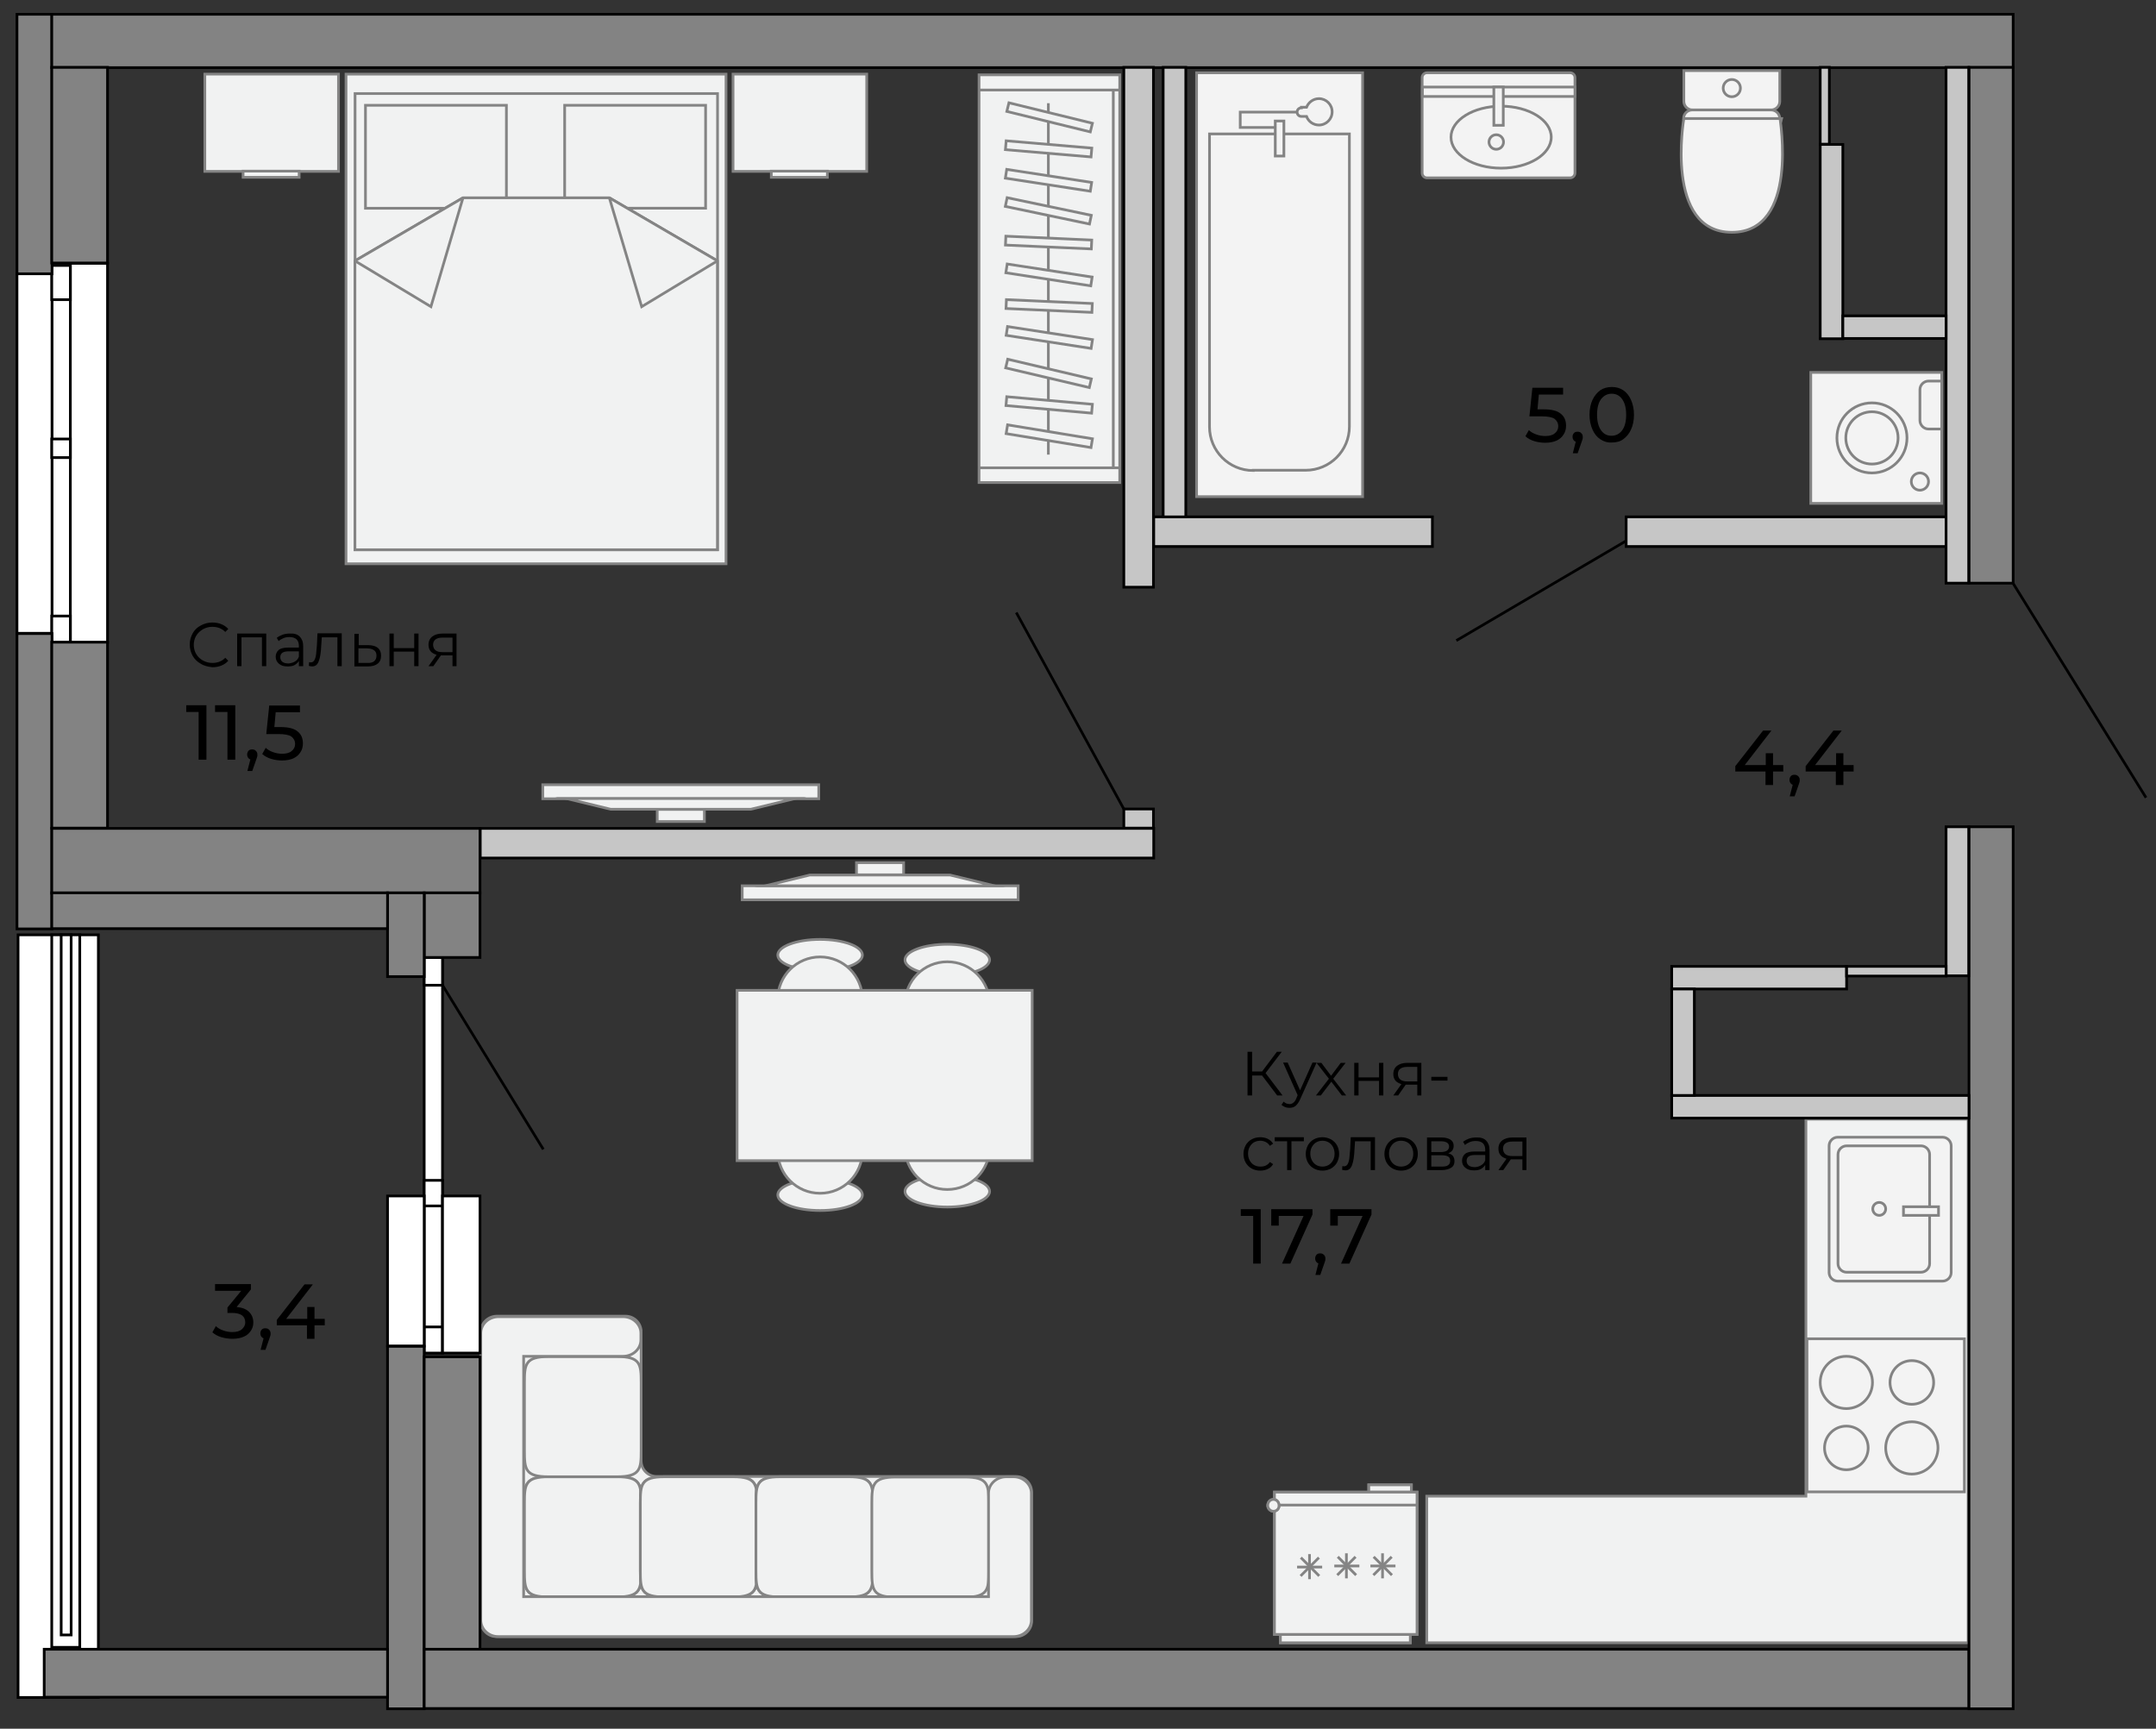 <?xml version="1.0" encoding="utf-8"?>
<!-- Generator: Adobe Illustrator 23.0.2, SVG Export Plug-In . SVG Version: 6.00 Build 0)  -->
<svg version="1.1" id="Слой_1" xmlns="http://www.w3.org/2000/svg" xmlns:xlink="http://www.w3.org/1999/xlink" x="0px" y="0px"
	 viewBox="0 0 800 641.5" enable-background="new 0 0 800 641.5" xml:space="preserve">
<rect x="0" y="0" width="800" height="641.5" fill="#333333" stroke="none"/>
<polygon fill-rule="evenodd" clip-rule="evenodd" fill="#F1F2F2" stroke="#848484" stroke-miterlimit="10" points="730.3,609.6 
	730.3,415.3 670.1,415.3 670.1,555.2 529.4,555.2 529.4,609.6 "/>
<g>
	<g>
		
			<rect x="108.1" y="47.8" transform="matrix(-1.836970e-16 1 -1 -1.836970e-16 317.192 -80.592)" fill-rule="evenodd" clip-rule="evenodd" fill="#F1F2F2" stroke="#848484" stroke-miterlimit="10" width="181.7" height="141"/>
		
			<rect x="114.3" y="52.1" transform="matrix(-1.836970e-16 1 -1 -1.836970e-16 318.348 -79.584)" fill-rule="evenodd" clip-rule="evenodd" fill="#F1F2F2" stroke="#848484" stroke-miterlimit="10" width="169.3" height="134.5"/>
		
			<rect x="142.7" y="32.1" transform="matrix(2.138673e-13 1 -1 2.138673e-13 220.009 -103.625)" fill-rule="evenodd" clip-rule="evenodd" fill="#F1F2F2" stroke="#848484" stroke-miterlimit="10" width="38.2" height="52.3"/>
		
			<rect x="216.6" y="32.1" transform="matrix(-1.836970e-16 1 -1 -1.836970e-16 293.918 -177.534)" fill-rule="evenodd" clip-rule="evenodd" fill="#F1F2F2" stroke="#848484" stroke-miterlimit="10" width="38.2" height="52.3"/>
		<polygon fill-rule="evenodd" clip-rule="evenodd" fill="#F1F2F2" stroke="#848484" stroke-miterlimit="10" points="131.7,96.8 
			171.8,73.4 226.1,73.4 171.8,73.4 226.1,73.4 266.2,96.8 266.2,204 266.1,204 131.7,204 		"/>
		<polyline fill-rule="evenodd" clip-rule="evenodd" fill="#F1F2F2" stroke="#848484" stroke-miterlimit="10" points="131.7,96.8 
			159.9,113.8 171.8,73.4 		"/>
		
			<line fill-rule="evenodd" clip-rule="evenodd" fill="#F1F2F2" stroke="#848484" stroke-miterlimit="10" x1="171.8" y1="73.4" x2="131.7" y2="96.8"/>
		<polyline fill-rule="evenodd" clip-rule="evenodd" fill="#F1F2F2" stroke="#848484" stroke-miterlimit="10" points="266.2,96.8 
			238.1,113.8 226.1,73.4 		"/>
		
			<line fill-rule="evenodd" clip-rule="evenodd" fill="#F1F2F2" stroke="#848484" stroke-miterlimit="10" x1="226.1" y1="73.4" x2="266.2" y2="96.8"/>
	</g>
	<g>
		<rect x="272" y="27.5" fill="#F1F2F2" stroke="#848484" stroke-miterlimit="10" width="49.6" height="36.1"/>
		<rect x="286.2" y="63.5" fill="#F1F2F2" stroke="#848484" stroke-miterlimit="10" width="20.8" height="2.3"/>
	</g>
	<g>
		<rect x="76" y="27.5" fill="#F1F2F2" stroke="#848484" stroke-miterlimit="10" width="49.6" height="36.1"/>
		<rect x="90.2" y="63.5" fill="#F1F2F2" stroke="#848484" stroke-miterlimit="10" width="20.8" height="2.3"/>
	</g>
</g>
<g>
	
		<rect x="313.8" y="77.3" transform="matrix(-4.489292e-11 -1 1 -4.489292e-11 285.986 492.863)" fill-rule="evenodd" clip-rule="evenodd" fill="#F1F2F2" stroke="#848484" stroke-miterlimit="10" width="151.3" height="52.2"/>
	<line fill="#F1F2F2" stroke="#848484" stroke-miterlimit="10" x1="363.3" y1="173.6" x2="415.6" y2="173.6"/>
	<line fill="#F1F2F2" stroke="#848484" stroke-miterlimit="10" x1="363.3" y1="33.4" x2="415.5" y2="33.4"/>
	<line fill="#F1F2F2" stroke="#848484" stroke-miterlimit="10" x1="413.1" y1="173.6" x2="413.1" y2="33.4"/>
	<line fill="#F1F2F2" stroke="#848484" stroke-miterlimit="10" x1="389" y1="38.3" x2="389" y2="168.7"/>
	
		<rect x="387.7" y="146" transform="matrix(0.162 -0.987 0.987 0.162 166.429 519.919)" fill="#F1F2F2" stroke="#848484" stroke-miterlimit="10" width="3.3" height="31.9"/>
	
		<rect x="387.7" y="134.3" transform="matrix(8.815246e-02 -0.996 0.996 8.815246e-02 205.337 524.81)" fill="#F1F2F2" stroke="#848484" stroke-miterlimit="10" width="3.3" height="31.9"/>
	
		<rect x="387.4" y="122.5" transform="matrix(0.229 -0.973 0.973 0.229 165.254 485.401)" fill="#F1F2F2" stroke="#848484" stroke-miterlimit="10" width="3.3" height="31.9"/>
	
		<rect x="387.8" y="109.2" transform="matrix(0.152 -0.988 0.988 0.152 206.519 490.986)" fill="#F1F2F2" stroke="#848484" stroke-miterlimit="10" width="3.3" height="31.9"/>
	
		<rect x="387.6" y="97.7" transform="matrix(4.511170e-02 -0.999 0.999 4.511170e-02 258.201 497.289)" fill="#F1F2F2" stroke="#848484" stroke-miterlimit="10" width="3.3" height="31.9"/>
	
		<rect x="387.6" y="86" transform="matrix(0.152 -0.988 0.988 0.152 229.344 471.099)" fill="#F1F2F2" stroke="#848484" stroke-miterlimit="10" width="3.3" height="31.9"/>
	
		<rect x="387.4" y="74.1" transform="matrix(4.511170e-02 -0.999 0.999 4.511170e-02 281.577 474.606)" fill="#F1F2F2" stroke="#848484" stroke-miterlimit="10" width="3.3" height="31.9"/>
	
		<rect x="387.4" y="62.4" transform="matrix(0.205 -0.979 0.979 0.205 232.527 443.064)" fill="#F1F2F2" stroke="#848484" stroke-miterlimit="10" width="3.3" height="31.9"/>
	
		<rect x="387.4" y="50.8" transform="matrix(0.152 -0.988 0.988 0.152 263.975 441.14)" fill="#F1F2F2" stroke="#848484" stroke-miterlimit="10" width="3.3" height="31.9"/>
	
		<rect x="387.4" y="39.2" transform="matrix(8.473843e-02 -0.996 0.996 8.473843e-02 301.197 438.065)" fill="#F1F2F2" stroke="#848484" stroke-miterlimit="10" width="3.3" height="31.9"/>
	
		<rect x="387.8" y="27.5" transform="matrix(0.238 -0.971 0.971 0.238 254.59 411.359)" fill="#F1F2F2" stroke="#848484" stroke-miterlimit="10" width="3.3" height="31.9"/>
</g>
<g>
	<g>
		
			<rect x="201.4" y="291.2" fill-rule="evenodd" clip-rule="evenodd" fill="#F1F2F2" stroke="#848484" stroke-miterlimit="10" width="102.4" height="5.2"/>
		<polygon fill-rule="evenodd" clip-rule="evenodd" fill="#F1F2F2" stroke="#848484" stroke-miterlimit="10" points="295.1,296.3 
			278.6,300.3 226.6,300.3 210.1,296.3 		"/>
		
			<rect x="250.4" y="293.8" transform="matrix(5.139071e-11 1 -1 5.139071e-11 555.17 49.955)" fill-rule="evenodd" clip-rule="evenodd" fill="#F1F2F2" stroke="#848484" stroke-miterlimit="10" width="4.5" height="17.5"/>
	</g>
</g>
<g>
	
		<rect x="475.1" y="606.2" fill-rule="evenodd" clip-rule="evenodd" fill="#F1F2F2" stroke="#848484" stroke-miterlimit="10" width="48.2" height="3.4"/>
	
		<rect x="475.1" y="606.2" fill-rule="evenodd" clip-rule="evenodd" fill="#F1F2F2" stroke="#848484" stroke-miterlimit="10" width="48.2" height="3.4"/>
	
		<rect x="507.9" y="551" fill-rule="evenodd" clip-rule="evenodd" fill="#F1F2F2" stroke="#848484" stroke-miterlimit="10" width="15.8" height="4.7"/>
	
		<rect x="507.9" y="551" fill-rule="evenodd" clip-rule="evenodd" fill="#F1F2F2" stroke="#848484" stroke-miterlimit="10" width="15.8" height="4.7"/>
	
		<rect x="472.9" y="553.7" fill-rule="evenodd" clip-rule="evenodd" fill="#F1F2F2" stroke="#848484" stroke-miterlimit="10" width="52.9" height="52.8"/>
	
		<rect x="472.9" y="553.7" fill-rule="evenodd" clip-rule="evenodd" fill="#F1F2F2" stroke="#848484" stroke-miterlimit="10" width="52.9" height="52.8"/>
	<path fill-rule="evenodd" clip-rule="evenodd" fill="#F1F2F2" stroke="#848484" stroke-miterlimit="10" d="M472.9,558.5h52.9H472.9
		z"/>
	<path fill-rule="evenodd" clip-rule="evenodd" fill="#F1F2F2" stroke="#848484" stroke-miterlimit="10" d="M470.4,558.7
		c0,1,0.9,2.1,2.1,2.1c1.3,0,2.1-1,2.1-2.1c0-1.3-0.9-2.3-2.1-2.3C471.3,556.4,470.4,557.4,470.4,558.7z"/>
	<path fill-rule="evenodd" clip-rule="evenodd" fill="#F1F2F2" stroke="#848484" stroke-miterlimit="10" d="M470.4,558.7
		c0,1,0.9,2.1,2.1,2.1c1.3,0,2.1-1,2.1-2.1c0-1.3-0.9-2.3-2.1-2.3C471.3,556.4,470.4,557.4,470.4,558.7z"/>
	<path fill-rule="evenodd" clip-rule="evenodd" fill="#F1F2F2" stroke="#848484" stroke-miterlimit="10" d="M499.6,585.7v-9.3V585.7
		z"/>
	<path fill-rule="evenodd" clip-rule="evenodd" fill="#F1F2F2" stroke="#848484" stroke-miterlimit="10" d="M495.1,581.1h9.3H495.1z
		"/>
	<path fill-rule="evenodd" clip-rule="evenodd" fill="#F1F2F2" stroke="#848484" stroke-miterlimit="10" d="M496.4,577.7l6.8,6.8
		L496.4,577.7z"/>
	<path fill-rule="evenodd" clip-rule="evenodd" fill="#F1F2F2" stroke="#848484" stroke-miterlimit="10" d="M503,577.7l-6.8,6.8
		L503,577.7z"/>
	<path fill-rule="evenodd" clip-rule="evenodd" fill="#F1F2F2" stroke="#848484" stroke-miterlimit="10" d="M485.9,586v-9.3V586z"/>
	<path fill-rule="evenodd" clip-rule="evenodd" fill="#F1F2F2" stroke="#848484" stroke-miterlimit="10" d="M481.3,581.5h9.3H481.3z
		"/>
	<path fill-rule="evenodd" clip-rule="evenodd" fill="#F1F2F2" stroke="#848484" stroke-miterlimit="10" d="M482.7,578l6.8,6.8
		L482.7,578z"/>
	<path fill-rule="evenodd" clip-rule="evenodd" fill="#F1F2F2" stroke="#848484" stroke-miterlimit="10" d="M489.4,578l-6.8,6.8
		L489.4,578z"/>
	<path fill-rule="evenodd" clip-rule="evenodd" fill="#F1F2F2" stroke="#848484" stroke-miterlimit="10" d="M513,585.7v-9.3V585.7z"
		/>
	<path fill-rule="evenodd" clip-rule="evenodd" fill="#F1F2F2" stroke="#848484" stroke-miterlimit="10" d="M508.5,581.1h9.3H508.5z
		"/>
	<path fill-rule="evenodd" clip-rule="evenodd" fill="#F1F2F2" stroke="#848484" stroke-miterlimit="10" d="M509.7,577.7l6.8,6.8
		L509.7,577.7z"/>
	<path fill-rule="evenodd" clip-rule="evenodd" fill="#F1F2F2" stroke="#848484" stroke-miterlimit="10" d="M516.4,577.7l-6.8,6.8
		L516.4,577.7z"/>
</g>
<g>
	<path fill-rule="evenodd" clip-rule="evenodd" fill="#F1F2F2" stroke="#848484" stroke-miterlimit="10" d="M178.4,494.3v59.4v47.8
		c0,3.2,2.6,5.8,5.8,5.8h47.9H377c3.2,0,5.8-2.6,5.8-5.8v-47.8c0-3.2-2.6-5.8-5.8-5.8H243.7c-3.2,0-5.8-2.6-5.8-5.8v-47.9
		c0-3.2-2.6-5.8-5.8-5.8h-47.9C181,488.5,178.4,491.1,178.4,494.3z"/>
	<g>
		<path fill-rule="evenodd" clip-rule="evenodd" fill="#F1F2F2" stroke="#848484" stroke-miterlimit="10" d="M237.9,557.6
			c0-6.8-0.3-9.6-8.9-9.6h-25.5c-8.6,0-8.9,2.9-8.9,9.6v25.4c0,6.8,0.3,9.6,8.9,9.6H229c8.6,0,8.9-2.9,8.9-9.6V557.6z"/>
		<path fill-rule="evenodd" clip-rule="evenodd" fill="#F1F2F2" stroke="#848484" stroke-miterlimit="10" d="M237.9,557.6
			c0-6.8-0.3-9.6-8.9-9.6h-25.5c-8.6,0-8.9,2.9-8.9,9.6v25.4c0,6.8,0.3,9.6,8.9,9.6H229c8.6,0,8.9-2.9,8.9-9.6V557.6z"/>
		<path fill-rule="evenodd" clip-rule="evenodd" fill="#F1F2F2" stroke="#848484" stroke-miterlimit="10" d="M280.9,557.6
			c0-6.8-0.3-9.6-8.9-9.6h-25.5c-8.6,0-8.9,2.9-8.9,9.6v25.4c0,6.8,0.3,9.6,8.9,9.6H272c8.6,0,8.9-2.9,8.9-9.6V557.6z"/>
		<path fill-rule="evenodd" clip-rule="evenodd" fill="#F1F2F2" stroke="#848484" stroke-miterlimit="10" d="M280.9,557.6
			c0-6.8-0.3-9.6-8.9-9.6h-25.5c-8.6,0-8.9,2.9-8.9,9.6v25.4c0,6.8,0.3,9.6,8.9,9.6H272c8.6,0,8.9-2.9,8.9-9.6V557.6z"/>
		<path fill-rule="evenodd" clip-rule="evenodd" fill="#F1F2F2" stroke="#848484" stroke-miterlimit="10" d="M323.9,557.6
			c0-6.8-0.3-9.6-8.9-9.6h-25.6c-8.6,0-8.9,2.9-8.9,9.6v25.4c0,6.8,0.3,9.6,8.9,9.6h25.6c8.6,0,8.9-2.9,8.9-9.6V557.6z"/>
		<path fill-rule="evenodd" clip-rule="evenodd" fill="#F1F2F2" stroke="#848484" stroke-miterlimit="10" d="M323.9,557.6
			c0-6.8-0.3-9.6-8.9-9.6h-25.6c-8.6,0-8.9,2.9-8.9,9.6v25.4c0,6.8,0.3,9.6,8.9,9.6h25.6c8.6,0,8.9-2.9,8.9-9.6V557.6z"/>
		<path fill-rule="evenodd" clip-rule="evenodd" fill="#F1F2F2" stroke="#848484" stroke-miterlimit="10" d="M237.9,513
			c0-6.8-0.3-9.6-8.9-9.6h-25.5c-8.6,0-8.9,2.9-8.9,9.6v25.4c0,6.8,0.3,9.6,8.9,9.6H229c8.6,0,8.9-2.9,8.9-9.6V513z"/>
		<path fill-rule="evenodd" clip-rule="evenodd" fill="#F1F2F2" stroke="#848484" stroke-miterlimit="10" d="M366.9,557.7
			c0-6.8-0.3-9.6-8.9-9.6h-25.6c-8.6,0-8.9,2.9-8.9,9.6v25.4c0,6.8,0.3,9.6,8.9,9.6H358c8.6,0,8.9-2.9,8.9-9.6V557.7z"/>
		<path fill-rule="evenodd" clip-rule="evenodd" fill="#F1F2F2" stroke="#848484" stroke-miterlimit="10" d="M178.4,601.2v-104v-2.5
			c0-3.4,3-6.1,6.6-6.1h2.7h43.5c3.6,0,6.6,2.8,6.6,6.1v2.5c0,3.4-3,6.1-6.6,6.1h-36.9v89.2h172.5v-38.4c0-3.4,3-6.1,6.6-6.1h2.7
			c3.6,0,6.6,2.8,6.6,6.1v44.6v2.5c0,3.4-3,6.1-6.6,6.1h-2.7H187.7H185h0C181.4,607.4,178.4,604.6,178.4,601.2z"/>
	</g>
</g>
<g>
	<g>
		<path fill="#F1F2F2" stroke="#848484" stroke-miterlimit="10" d="M304.3,360.2c-8.7,0-15.7-2.6-15.7-5.8c0-3.2,7-5.8,15.7-5.8
			c8.7,0,15.7,2.6,15.7,5.8C320,357.6,312.9,360.2,304.3,360.2z"/>
		<path fill="#F1F2F2" stroke="#848484" stroke-miterlimit="10" d="M304.3,386.5c-8.7,0-15.7-7-15.7-15.7c0-8.7,7-15.7,15.7-15.7
			c8.7,0,15.7,7,15.7,15.7C320,379.5,312.9,386.5,304.3,386.5z"/>
	</g>
	<g>
		<path fill="#F1F2F2" stroke="#848484" stroke-miterlimit="10" d="M351.5,436.3c8.7,0,15.7,2.6,15.7,5.8c0,3.2-7,5.8-15.7,5.8
			s-15.7-2.6-15.7-5.8C335.8,438.9,342.8,436.3,351.5,436.3z"/>
		<path fill="#F1F2F2" stroke="#848484" stroke-miterlimit="10" d="M351.5,410c8.7,0,15.7,7,15.7,15.7c0,8.7-7,15.7-15.7,15.7
			s-15.7-7-15.7-15.7C335.8,417.1,342.8,410,351.5,410z"/>
	</g>
	<g>
		<path fill="#F1F2F2" stroke="#848484" stroke-miterlimit="10" d="M304.3,437.6c8.7,0,15.7,2.6,15.7,5.8c0,3.2-7,5.8-15.7,5.8
			c-8.7,0-15.7-2.6-15.7-5.8C288.6,440.2,295.6,437.6,304.3,437.6z"/>
		<path fill="#F1F2F2" stroke="#848484" stroke-miterlimit="10" d="M304.3,411.4c8.7,0,15.7,7,15.7,15.7c0,8.7-7,15.7-15.7,15.7
			c-8.7,0-15.7-7-15.7-15.7C288.6,418.4,295.6,411.4,304.3,411.4z"/>
	</g>
	<g>
		<path fill="#F1F2F2" stroke="#848484" stroke-miterlimit="10" d="M351.5,362c-8.7,0-15.7-2.6-15.7-5.8c0-3.2,7-5.8,15.7-5.8
			c8.7,0,15.7,2.6,15.7,5.8C367.1,359.4,360.1,362,351.5,362z"/>
		<path fill="#F1F2F2" stroke="#848484" stroke-miterlimit="10" d="M351.5,388.3c-8.7,0-15.7-7-15.7-15.7c0-8.7,7-15.7,15.7-15.7
			c8.7,0,15.7,7,15.7,15.7C367.1,381.3,360.1,388.3,351.5,388.3z"/>
	</g>
	<rect x="273.5" y="367.5" fill="#F1F2F2" stroke="#848484" stroke-miterlimit="10" width="109.5" height="63.2"/>
</g>
<g>
	<g>
		
			<rect x="275.4" y="328.7" fill-rule="evenodd" clip-rule="evenodd" fill="#F1F2F2" stroke="#848484" stroke-miterlimit="10" width="102.4" height="5.2"/>
		<polygon fill-rule="evenodd" clip-rule="evenodd" fill="#F1F2F2" stroke="#848484" stroke-miterlimit="10" points="284,328.7 
			300.5,324.7 352.5,324.7 369,328.7 		"/>
		
			<rect x="324.3" y="313.7" transform="matrix(-5.139083e-11 -1 1 -5.139083e-11 4.097 648.914)" fill-rule="evenodd" clip-rule="evenodd" fill="#F1F2F2" stroke="#848484" stroke-miterlimit="10" width="4.5" height="17.5"/>
	</g>
</g>
<g id="moyka_2_5_">
	<path fill="#F3F3F3" stroke="#838383" d="M681.9,475.4c-1.8,0-3.2-1.5-3.2-3.2v-47c0-1.8,1.5-3.2,3.2-3.2h38.9
		c1.8,0,3.2,1.5,3.2,3.2v47c0,1.8-1.5,3.2-3.2,3.2H681.9z"/>
	<path fill="#F3F3F3" stroke="#838383" d="M685.2,472.1c-1.8,0-3.2-1.5-3.2-3.2v-40.5c0-1.8,1.5-3.2,3.2-3.2h27.6
		c1.8,0,3.2,1.5,3.2,3.2v40.5c0,1.8-1.5,3.2-3.2,3.2H685.2z"/>
	<rect x="706.3" y="447.8" fill="#F3F3F3" stroke="#838383" width="13" height="3.2"/>
	<circle fill="#F3F3F3" stroke="#838383" cx="697.3" cy="448.6" r="2.4"/>
</g>
<g id="plita_5_">
	<rect x="670.5" y="496.8" fill="#F3F3F3" stroke="#838383" width="58.4" height="56.8"/>
	<circle fill="#F3F3F3" stroke="#838383" cx="685.1" cy="513" r="9.7"/>
	<circle fill="#F3F3F3" stroke="#838383" cx="709.4" cy="537.3" r="9.7"/>
	<circle fill="#F3F3F3" stroke="#838383" cx="685.1" cy="537.3" r="8.1"/>
	<circle fill="#F3F3F3" stroke="#838383" cx="709.4" cy="513" r="8.1"/>
</g>
<g id="unitaz_5_">
	<path fill="#F3F3F3" stroke="#838383" d="M660.4,26.2v11.4c0,1.8-1.5,3.2-3.2,3.2H628c-1.8,0-3.2-1.5-3.2-3.2V26.2H660.4z"/>
	<path fill="#F3F3F3" stroke="#838383" d="M657.2,40.8c1.8,0,3.2,1.5,3.2,3.2h-35.7c0-1.8,1.5-3.2,3.2-3.2H657.2z"/>
	<path fill="#F3F3F3" stroke="#838383" d="M642.6,86.2c-25.1,0-17.8-42.2-17.8-42.2h35.7C660.4,44.1,667.7,86.2,642.6,86.2z"/>
	<circle fill="#F3F3F3" stroke="#838383" cx="642.6" cy="32.7" r="3.2"/>
</g>
<g id="moyka_5_">
	<path fill="#F3F3F3" stroke="#838383" d="M582.6,27c1,0,1.8,0.8,1.8,1.8v35.4c0,1-0.8,1.8-1.8,1.8h-53.1c-1,0-1.8-0.8-1.8-1.8V28.8
		c0-1,0.8-1.8,1.8-1.8H582.6z"/>
	<rect x="527.8" y="32.3" fill="#F3F3F3" stroke="#838383" width="56.6" height="3.5"/>
	<ellipse fill="#F3F3F3" stroke="#838383" cx="557" cy="50.9" rx="18.6" ry="11.5"/>
	<rect x="554.3" y="32.3" fill="#F3F3F3" stroke="#838383" width="3.5" height="14.2"/>
	<circle fill="#F3F3F3" stroke="#838383" cx="555.2" cy="52.7" r="2.7"/>
</g>
<g id="stirka_4_">
	<rect x="671.9" y="138.2" fill="#F3F3F3" stroke="#838383" width="48.6" height="48.6"/>
	<path fill="#F3F3F3" stroke="#838383" d="M720.5,141.4v17.8h-4.9c-1.8,0-3.2-1.5-3.2-3.2v-11.4c0-1.8,1.5-3.2,3.2-3.2H720.5z"/>
	<circle fill="#F3F3F3" stroke="#838383" cx="694.6" cy="162.5" r="13"/>
	<circle fill="#F3F3F3" stroke="#838383" cx="694.6" cy="162.5" r="9.7"/>
	<circle fill="#F3F3F3" stroke="#838383" cx="712.4" cy="178.7" r="3.2"/>
</g>
<g id="vanna_4_">
	<rect x="444" y="27" fill="#F3F3F3" stroke="#838383" width="61.6" height="157.3"/>
	<path fill="#F3F3F3" stroke="#838383" d="M465,174.6c-9,0-16.2-7.3-16.2-16.2V49.7h51.9v108.6c0,9-7.3,16.2-16.2,16.2H465z"/>
	<path fill="#F3F3F3" stroke="#838383" d="M482.1,41.6h-21.9v5.7h13"/>
	<path id="Union_4_" fill="#F3F3F3" stroke="#838383" d="M482.9,40c-0.9,0-1.6,0.7-1.6,1.6c0,0.9,0.7,1.6,1.6,1.6h1.9
		c0.7,1.9,2.5,3.2,4.6,3.2c2.7,0,4.9-2.2,4.9-4.9c0-2.7-2.2-4.9-4.9-4.9c-2.1,0-3.9,1.4-4.6,3.2H482.9z"/>
	<rect x="473.2" y="44.9" fill="#F3F3F3" stroke="#838383" width="3.2" height="13"/>
</g>
<rect x="19.2" y="97.7" fill="#FFFFFF" stroke="#000000" stroke-miterlimit="10" width="6.9" height="140.7"/>
<rect x="6.3" y="101.5" fill="#FFFFFF" stroke="#000000" stroke-miterlimit="10" width="13" height="133.5"/>
<rect x="26.1" y="97.7" fill="#FFFFFF" stroke="#000000" stroke-miterlimit="10" width="13.8" height="140.7"/>
<rect x="19.2" y="228.6" fill="#FFFFFF" stroke="#000000" stroke-miterlimit="10" width="6.9" height="9.7"/>
<rect x="19.2" y="98.5" fill="#FFFFFF" stroke="#000000" stroke-miterlimit="10" width="6.9" height="12.7"/>
<rect x="19.2" y="162.9" fill="#FFFFFF" stroke="#000000" stroke-miterlimit="10" width="6.9" height="6.9"/>
<rect x="157.4" y="355.3" fill="#FFFFFF" stroke="#000000" stroke-miterlimit="10" width="6.8" height="146.8"/>
<rect x="157.4" y="492.4" fill="#FFFFFF" stroke="#000000" stroke-miterlimit="10" width="6.8" height="9.7"/>
<rect x="157.4" y="438" fill="#FFFFFF" stroke="#000000" stroke-miterlimit="10" width="6.8" height="9.5"/>
<rect x="157.4" y="355.3" fill="#FFFFFF" stroke="#000000" stroke-miterlimit="10" width="6.8" height="10.3"/>
<rect x="143.8" y="443.8" fill="#FFFFFF" stroke="#000000" stroke-miterlimit="10" width="13.6" height="55.7"/>
<rect x="164.2" y="443.8" fill="#FFFFFF" stroke="#000000" stroke-miterlimit="10" width="13.9" height="58.3"/>
<g>
	<rect x="6.7" y="346.9" fill="#FFFFFF" stroke="#000000" stroke-miterlimit="10" width="29.8" height="283"/>
	<rect x="19.2" y="346.9" fill="#FFFFFF" stroke="#000000" stroke-miterlimit="10" width="10.4" height="264.4"/>
	<rect x="22.7" y="346.9" fill="#FFFFFF" stroke="#000000" stroke-miterlimit="10" width="3.7" height="259.8"/>
</g>
<line fill="#FFFFFF" stroke="#000000" stroke-miterlimit="10" x1="603.4" y1="200.7" x2="540.4" y2="237.7"/>
<line fill="#FFFFFF" stroke="#000000" stroke-miterlimit="10" x1="747" y1="216.5" x2="796.3" y2="296"/>
<line fill="#FFFFFF" stroke="#000000" stroke-miterlimit="10" x1="417" y1="300.2" x2="377.1" y2="227.3"/>
<line fill="#FFFFFF" stroke="#000000" stroke-miterlimit="10" x1="164.2" y1="365.6" x2="201.6" y2="426.5"/>
<rect x="6.3" y="5.3" fill="#838383" stroke="#000000" stroke-miterlimit="10" width="13" height="96.3"/>
<rect x="19.2" y="5.3" fill="#838383" stroke="#000000" stroke-miterlimit="10" width="727.8" height="19.8"/>
<rect x="19.2" y="25" fill="#838383" stroke="#000000" stroke-miterlimit="10" width="20.7" height="72.6"/>
<rect x="6.3" y="235.1" fill="#838383" stroke="#000000" stroke-miterlimit="10" width="13" height="109.6"/>
<rect x="19.2" y="238.3" fill="#838383" stroke="#000000" stroke-miterlimit="10" width="20.7" height="69"/>
<rect x="19.2" y="307.4" fill="#838383" stroke="#000000" stroke-miterlimit="10" width="158.9" height="24"/>
<rect x="157.4" y="331.3" fill="#838383" stroke="#000000" stroke-miterlimit="10" width="20.7" height="24"/>
<rect x="143.8" y="331.3" fill="#838383" stroke="#000000" stroke-miterlimit="10" width="13.6" height="31.1"/>
<rect x="19.2" y="331.3" fill="#838383" stroke="#000000" stroke-miterlimit="10" width="124.6" height="13.3"/>
<rect x="143.8" y="499.6" fill="#838383" stroke="#000000" stroke-miterlimit="10" width="13.6" height="134.5"/>
<rect x="157.4" y="503.5" fill="#838383" stroke="#000000" stroke-miterlimit="10" width="20.7" height="108.6"/>
<rect x="16.4" y="612" fill="#838383" stroke="#000000" stroke-miterlimit="10" width="127.4" height="17.8"/>
<rect x="157.4" y="612" fill="#838383" stroke="#000000" stroke-miterlimit="10" width="573.2" height="22"/>
<rect x="730.6" y="25" fill="#838383" stroke="#000000" stroke-miterlimit="10" width="16.4" height="191.4"/>
<rect x="730.6" y="306.8" fill="#838383" stroke="#000000" stroke-miterlimit="10" width="16.4" height="327.3"/>
<rect x="417" y="25" fill="#C6C6C6" stroke="#000000" stroke-miterlimit="10" width="11" height="192.9"/>
<rect x="428.1" y="191.8" fill="#C6C6C6" stroke="#000000" stroke-miterlimit="10" width="103.4" height="11"/>
<rect x="431.6" y="25" fill="#C6C6C6" stroke="#000000" stroke-miterlimit="10" width="8.4" height="166.8"/>
<rect x="603.4" y="191.8" fill="#C6C6C6" stroke="#000000" stroke-miterlimit="10" width="118.7" height="11"/>
<rect x="722.1" y="25" fill="#C6C6C6" stroke="#000000" stroke-miterlimit="10" width="8.4" height="191.4"/>
<rect x="675.4" y="53.6" fill="#C6C6C6" stroke="#000000" stroke-miterlimit="10" width="8.4" height="72.1"/>
<rect x="683.8" y="117.2" fill="#C6C6C6" stroke="#000000" stroke-miterlimit="10" width="38.3" height="8.4"/>
<rect x="675.4" y="25" fill="#C6C6C6" stroke="#000000" stroke-miterlimit="10" width="3.4" height="28.5"/>
<rect x="722.1" y="306.8" fill="#C6C6C6" stroke="#000000" stroke-miterlimit="10" width="8.4" height="55.3"/>
<rect x="178.2" y="307.4" fill="#C6C6C6" stroke="#000000" stroke-miterlimit="10" width="249.9" height="11"/>
<rect x="417" y="300.2" fill="#C6C6C6" stroke="#000000" stroke-miterlimit="10" width="11" height="7.1"/>
<rect x="620.3" y="406.5" fill="#C6C6C6" stroke="#000000" stroke-miterlimit="10" width="110.3" height="8.4"/>
<rect x="620.3" y="358.6" fill="#C6C6C6" stroke="#000000" stroke-miterlimit="10" width="64.9" height="8.4"/>
<rect x="685.2" y="358.6" fill="#C6C6C6" stroke="#000000" stroke-miterlimit="10" width="36.9" height="3.6"/>
<rect x="620.3" y="367" fill="#C6C6C6" stroke="#000000" stroke-miterlimit="10" width="8.4" height="39.5"/>
<g>
	<path d="M468.3,399.1h-3.7v7.4h-1.7v-16.2h1.7v7.3h3.7l5.5-7.3h1.8l-6,7.9l6.3,8.3h-2L468.3,399.1z"/>
	<path d="M488.5,394.4l-6.1,13.6c-0.5,1.1-1.1,1.9-1.7,2.4c-0.6,0.5-1.4,0.7-2.3,0.7c-0.6,0-1.1-0.1-1.6-0.3s-0.9-0.5-1.3-0.8
		l0.8-1.2c0.6,0.6,1.4,0.9,2.2,0.9c0.6,0,1-0.2,1.4-0.5c0.4-0.3,0.8-0.8,1.1-1.6l0.5-1.2l-5.4-12.1h1.7l4.6,10.3l4.6-10.3H488.5z"/>
	<path d="M497.9,406.5l-3.9-5.1l-3.9,5.1h-1.8l4.8-6.2l-4.6-5.9h1.8l3.6,4.8l3.6-4.8h1.8l-4.6,5.9l4.8,6.2H497.9z"/>
	<path d="M502.5,394.4h1.6v5.4h7.6v-5.4h1.6v12.1h-1.6v-5.4h-7.6v5.4h-1.6V394.4z"/>
	<path d="M527.4,394.4v12.1h-1.5v-4h-3.8h-0.5l-2.8,4H517l3-4.2c-0.9-0.3-1.7-0.7-2.2-1.3s-0.8-1.4-0.8-2.4c0-1.4,0.5-2.4,1.4-3.1
		c0.9-0.7,2.2-1.1,3.8-1.1H527.4z M522.2,401.3h3.7v-5.4h-3.6c-2.4,0-3.6,0.9-3.6,2.7C518.8,400.4,519.9,401.3,522.2,401.3z"/>
	<path d="M531.1,399.6h6v1.4h-6V399.6z"/>
	<path d="M464.4,433.6c-0.9-0.5-1.7-1.3-2.2-2.2c-0.5-0.9-0.8-2-0.8-3.2c0-1.2,0.3-2.2,0.8-3.2c0.5-0.9,1.3-1.7,2.2-2.2
		c0.9-0.5,2-0.8,3.2-0.8c1,0,2,0.2,2.8,0.6c0.8,0.4,1.5,1,2,1.8l-1.2,0.8c-0.4-0.6-0.9-1.1-1.5-1.4c-0.6-0.3-1.3-0.5-2-0.5
		c-0.9,0-1.7,0.2-2.4,0.6s-1.2,1-1.6,1.7s-0.6,1.5-0.6,2.5c0,0.9,0.2,1.8,0.6,2.5s0.9,1.3,1.6,1.7c0.7,0.4,1.5,0.6,2.4,0.6
		c0.7,0,1.4-0.1,2-0.4c0.6-0.3,1.1-0.7,1.5-1.3l1.2,0.8c-0.5,0.8-1.1,1.4-2,1.8c-0.8,0.4-1.8,0.6-2.8,0.6
		C466.4,434.4,465.3,434.1,464.4,433.6z"/>
	<path d="M483.8,423.5h-4.6v10.7h-1.6v-10.7H473v-1.5h10.8V423.5z"/>
	<path d="M487.5,433.6c-0.9-0.5-1.7-1.3-2.2-2.2c-0.5-0.9-0.8-2-0.8-3.2c0-1.2,0.3-2.2,0.8-3.2c0.5-0.9,1.3-1.7,2.2-2.2
		s2-0.8,3.2-0.8s2.2,0.3,3.2,0.8c0.9,0.5,1.7,1.3,2.2,2.2c0.5,0.9,0.8,2,0.8,3.2c0,1.2-0.3,2.2-0.8,3.2c-0.5,0.9-1.3,1.7-2.2,2.2
		c-0.9,0.5-2,0.8-3.2,0.8S488.4,434.1,487.5,433.6z M493,432.3c0.7-0.4,1.2-1,1.6-1.7c0.4-0.7,0.6-1.5,0.6-2.5
		c0-0.9-0.2-1.7-0.6-2.5c-0.4-0.7-0.9-1.3-1.6-1.7c-0.7-0.4-1.5-0.6-2.3-0.6s-1.6,0.2-2.3,0.6s-1.2,1-1.6,1.7s-0.6,1.5-0.6,2.5
		c0,0.9,0.2,1.7,0.6,2.5c0.4,0.7,0.9,1.3,1.6,1.7c0.7,0.4,1.5,0.6,2.3,0.6S492.3,432.7,493,432.3z"/>
	<path d="M510.2,422.1v12.1h-1.6v-10.7h-5.8l-0.2,3c-0.1,2.5-0.4,4.5-0.9,5.8c-0.5,1.4-1.3,2-2.5,2c-0.3,0-0.7-0.1-1.2-0.2l0.1-1.4
		c0.3,0.1,0.5,0.1,0.6,0.1c0.6,0,1.1-0.3,1.4-0.9s0.5-1.3,0.6-2.2c0.1-0.9,0.2-2,0.3-3.4l0.2-4.3H510.2z"/>
	<path d="M516.7,433.6c-0.9-0.5-1.7-1.3-2.2-2.2c-0.5-0.9-0.8-2-0.8-3.2c0-1.2,0.3-2.2,0.8-3.2c0.5-0.9,1.3-1.7,2.2-2.2
		c0.9-0.5,2-0.8,3.2-0.8s2.2,0.3,3.2,0.8c0.9,0.5,1.7,1.3,2.2,2.2s0.8,2,0.8,3.2c0,1.2-0.3,2.2-0.8,3.2c-0.5,0.9-1.3,1.7-2.2,2.2
		c-0.9,0.5-2,0.8-3.2,0.8S517.6,434.1,516.7,433.6z M522.2,432.3c0.7-0.4,1.2-1,1.6-1.7c0.4-0.7,0.6-1.5,0.6-2.5
		c0-0.9-0.2-1.7-0.6-2.5s-0.9-1.3-1.6-1.7c-0.7-0.4-1.5-0.6-2.3-0.6c-0.9,0-1.6,0.2-2.3,0.6c-0.7,0.4-1.2,1-1.6,1.7
		s-0.6,1.5-0.6,2.5c0,0.9,0.2,1.7,0.6,2.5c0.4,0.7,0.9,1.3,1.6,1.7c0.7,0.4,1.5,0.6,2.3,0.6C520.7,432.9,521.5,432.7,522.2,432.3z"
		/>
	<path d="M539.7,430.9c0,1.1-0.4,1.9-1.2,2.4s-2,0.9-3.5,0.9h-5.5v-12.1h5.4c1.4,0,2.5,0.3,3.3,0.8s1.2,1.3,1.2,2.3
		c0,0.7-0.2,1.2-0.5,1.7c-0.4,0.5-0.9,0.8-1.5,1.1C538.9,428.3,539.7,429.3,539.7,430.9z M531.1,427.5h3.6c0.9,0,1.7-0.2,2.2-0.5
		c0.5-0.4,0.8-0.9,0.8-1.5c0-0.7-0.3-1.2-0.8-1.5c-0.5-0.3-1.2-0.5-2.2-0.5h-3.6V427.5z M537.3,432.4c0.5-0.3,0.8-0.9,0.8-1.6
		s-0.2-1.3-0.7-1.6c-0.5-0.3-1.2-0.5-2.3-0.5h-4v4.2h3.9C536,432.9,536.8,432.8,537.3,432.4z"/>
	<path d="M551.4,423.2c0.8,0.8,1.3,2,1.3,3.5v7.5h-1.6v-1.9c-0.4,0.6-0.9,1.1-1.6,1.5c-0.7,0.4-1.6,0.5-2.6,0.5
		c-1.4,0-2.4-0.3-3.2-1c-0.8-0.6-1.2-1.5-1.2-2.6c0-1,0.4-1.9,1.1-2.5c0.7-0.6,1.9-0.9,3.6-0.9h3.9v-0.7c0-1-0.3-1.8-0.9-2.4
		c-0.6-0.5-1.4-0.8-2.6-0.8c-0.8,0-1.5,0.1-2.2,0.4s-1.3,0.6-1.8,1.1l-0.7-1.2c0.6-0.5,1.4-0.9,2.2-1.2c0.9-0.3,1.8-0.4,2.7-0.4
		C549.3,422,550.6,422.4,551.4,423.2z M549.6,432.4c0.7-0.4,1.2-1,1.5-1.8v-2h-3.8c-2.1,0-3.1,0.7-3.1,2.2c0,0.7,0.3,1.3,0.8,1.7
		c0.5,0.4,1.3,0.6,2.3,0.6C548.1,433.1,548.9,432.8,549.6,432.4z"/>
	<path d="M566.4,422.1v12.1h-1.5v-4h-3.8h-0.5l-2.8,4H556l3-4.2c-0.9-0.3-1.7-0.7-2.2-1.3c-0.5-0.6-0.8-1.4-0.8-2.4
		c0-1.4,0.5-2.4,1.4-3.1s2.2-1.1,3.8-1.1H566.4z M561.2,429h3.7v-5.4h-3.6c-2.4,0-3.6,0.9-3.6,2.7C557.8,428.1,558.9,429,561.2,429z
		"/>
	<path d="M467.8,448.7v20.2H465v-17.7h-4.6v-2.5H467.8z"/>
	<path d="M487,448.7v2l-8.2,18.2h-3.1l8-17.7h-9.2v3.6h-2.8v-6.1H487z"/>
	<path d="M491.3,465.7c0.4,0.4,0.5,0.8,0.5,1.4c0,0.3,0,0.6-0.1,0.8s-0.2,0.7-0.4,1.2l-1.4,4h-1.8l1.1-4.3c-0.4-0.1-0.7-0.4-0.9-0.7
		c-0.2-0.3-0.3-0.7-0.3-1.1c0-0.6,0.2-1,0.5-1.4c0.4-0.4,0.8-0.5,1.4-0.5C490.5,465.1,490.9,465.3,491.3,465.7z"/>
	<path d="M508.9,448.7v2l-8.2,18.2h-3.1l8-17.7h-9.2v3.6h-2.8v-6.1H508.9z"/>
</g>
<g>
	<path d="M74.5,246.3c-1.3-0.7-2.3-1.7-3-2.9c-0.7-1.3-1.1-2.7-1.1-4.2s0.4-3,1.1-4.2c0.7-1.3,1.7-2.2,3-2.9s2.7-1.1,4.3-1.1
		c1.2,0,2.3,0.2,3.3,0.6c1,0.4,1.9,1,2.6,1.8l-1.1,1.1c-1.3-1.3-2.9-1.9-4.8-1.9c-1.3,0-2.4,0.3-3.5,0.9c-1,0.6-1.9,1.4-2.5,2.4
		c-0.6,1-0.9,2.2-0.9,3.4s0.3,2.4,0.9,3.4c0.6,1,1.4,1.8,2.5,2.4s2.2,0.9,3.5,0.9c1.9,0,3.5-0.6,4.8-1.9l1.1,1.1
		c-0.7,0.8-1.6,1.4-2.6,1.8c-1,0.4-2.1,0.6-3.3,0.6C77.2,247.4,75.7,247.1,74.5,246.3z"/>
	<path d="M98.8,235.1v12.1h-1.6v-10.7h-7.6v10.7h-1.6v-12.1H98.8z"/>
	<path d="M111.2,236.2c0.8,0.8,1.3,2,1.3,3.5v7.5h-1.6v-1.9c-0.4,0.6-0.9,1.1-1.6,1.5s-1.6,0.5-2.6,0.5c-1.4,0-2.4-0.3-3.2-1
		s-1.2-1.5-1.2-2.6c0-1,0.4-1.9,1.1-2.5c0.7-0.6,1.9-0.9,3.6-0.9h3.9v-0.7c0-1-0.3-1.8-0.9-2.4c-0.6-0.5-1.4-0.8-2.6-0.8
		c-0.8,0-1.5,0.1-2.2,0.4s-1.3,0.6-1.8,1.1l-0.7-1.2c0.6-0.5,1.4-0.9,2.2-1.2c0.9-0.3,1.8-0.4,2.7-0.4
		C109.2,235,110.4,235.4,111.2,236.2z M109.4,245.5c0.7-0.4,1.2-1,1.5-1.8v-2h-3.8c-2.1,0-3.1,0.7-3.1,2.2c0,0.7,0.3,1.3,0.8,1.7
		c0.5,0.4,1.3,0.6,2.3,0.6C107.9,246.1,108.7,245.9,109.4,245.5z"/>
	<path d="M126.8,235.1v12.1h-1.6v-10.7h-5.8l-0.2,3c-0.1,2.5-0.4,4.5-0.9,5.8c-0.5,1.4-1.3,2-2.5,2c-0.3,0-0.7-0.1-1.2-0.2l0.1-1.4
		c0.3,0.1,0.5,0.1,0.6,0.1c0.6,0,1.1-0.3,1.4-0.9c0.3-0.6,0.5-1.3,0.6-2.2c0.1-0.9,0.2-2,0.3-3.4l0.2-4.3H126.8z"/>
	<path d="M140.2,240.4c0.8,0.7,1.2,1.6,1.2,2.9c0,1.3-0.4,2.3-1.3,3c-0.9,0.7-2.1,1-3.7,1l-4.9,0v-12.1h1.6v4.2l3.6,0
		C138.2,239.4,139.4,239.8,140.2,240.4z M138.8,245.4c0.6-0.5,0.9-1.2,0.9-2.1c0-0.9-0.3-1.6-0.9-2c-0.6-0.4-1.4-0.7-2.6-0.7l-3.2,0
		v5.4l3.2,0C137.4,246.1,138.3,245.8,138.8,245.4z"/>
	<path d="M144.5,235.1h1.6v5.4h7.6v-5.4h1.6v12.1h-1.6v-5.4h-7.6v5.4h-1.6V235.1z"/>
	<path d="M169.4,235.1v12.1h-1.5v-4h-3.8h-0.5l-2.8,4H159l3-4.2c-0.9-0.3-1.7-0.7-2.2-1.3c-0.5-0.6-0.8-1.4-0.8-2.4
		c0-1.4,0.5-2.4,1.4-3.1c0.9-0.7,2.2-1.1,3.8-1.1H169.4z M164.2,242h3.7v-5.4h-3.6c-2.4,0-3.6,0.9-3.6,2.7
		C160.8,241.1,161.9,242,164.2,242z"/>
	<path d="M76.6,261.7v20.2h-2.9v-17.7h-4.6v-2.5H76.6z"/>
	<path d="M87.3,261.7v20.2h-2.9v-17.7h-4.6v-2.5H87.3z"/>
	<path d="M95,278.7c0.4,0.4,0.5,0.8,0.5,1.4c0,0.3,0,0.6-0.1,0.8c-0.1,0.3-0.2,0.7-0.4,1.2l-1.4,4h-1.8l1.1-4.3
		c-0.4-0.1-0.7-0.4-0.9-0.7c-0.2-0.3-0.3-0.7-0.3-1.1c0-0.6,0.2-1,0.5-1.4c0.4-0.4,0.8-0.5,1.4-0.5C94.2,278.1,94.7,278.3,95,278.7z
		"/>
	<path d="M110.4,271.4c1.4,1.1,2,2.6,2,4.5c0,1.2-0.3,2.3-0.9,3.2c-0.6,1-1.4,1.7-2.6,2.3c-1.1,0.5-2.6,0.8-4.2,0.8
		c-1.4,0-2.8-0.2-4.1-0.6s-2.4-1-3.3-1.8l1.3-2.3c0.7,0.7,1.6,1.2,2.7,1.6c1.1,0.4,2.2,0.6,3.4,0.6c1.5,0,2.7-0.3,3.5-1
		c0.8-0.6,1.3-1.5,1.3-2.6c0-1.2-0.5-2.1-1.4-2.8c-0.9-0.6-2.5-0.9-4.7-0.9h-4.6l1.1-10.6h11.4v2.5h-9l-0.5,5.5h2.3
		C106.9,269.8,109.1,270.3,110.4,271.4z"/>
</g>
<g>
	<path d="M92.4,486.8c1,1,1.6,2.3,1.6,3.9c0,1.2-0.3,2.2-0.9,3.1c-0.6,0.9-1.4,1.7-2.6,2.2c-1.1,0.5-2.5,0.8-4.2,0.8
		c-1.4,0-2.8-0.2-4.2-0.6c-1.3-0.4-2.4-1-3.3-1.8l1.3-2.3c0.7,0.7,1.6,1.2,2.7,1.6c1.1,0.4,2.2,0.6,3.4,0.6c1.5,0,2.7-0.3,3.5-1
		s1.3-1.5,1.3-2.6c0-1.1-0.4-2-1.2-2.6c-0.8-0.6-2.1-0.9-3.8-0.9h-1.6v-2l5.1-6.2h-9.7v-2.5h13.3v2l-5.3,6.5
		C89.9,485.2,91.4,485.8,92.4,486.8z"/>
	<path d="M99.9,493.5c0.4,0.4,0.5,0.8,0.5,1.4c0,0.3,0,0.6-0.1,0.8c-0.1,0.3-0.2,0.7-0.4,1.2l-1.4,4h-1.8l1.1-4.3
		c-0.4-0.1-0.7-0.4-0.9-0.7c-0.2-0.3-0.3-0.7-0.3-1.1c0-0.6,0.2-1,0.5-1.4c0.4-0.4,0.8-0.5,1.4-0.5
		C99.1,492.9,99.6,493.1,99.9,493.5z"/>
	<path d="M120.5,491.8h-3.8v5h-2.8v-5h-11.2v-2l10.3-13.2h3.1l-9.9,12.8h7.8v-4.4h2.7v4.4h3.8V491.8z"/>
</g>
<g>
	<path d="M579.1,153.5c1.4,1.1,2,2.6,2,4.5c0,1.2-0.3,2.3-0.9,3.2c-0.6,1-1.4,1.7-2.6,2.3c-1.1,0.5-2.6,0.8-4.2,0.8
		c-1.4,0-2.8-0.2-4.1-0.6c-1.3-0.4-2.4-1-3.3-1.8l1.3-2.3c0.7,0.7,1.6,1.2,2.7,1.6c1.1,0.4,2.2,0.6,3.4,0.6c1.5,0,2.7-0.3,3.5-1
		c0.8-0.6,1.3-1.5,1.3-2.6c0-1.2-0.5-2.1-1.4-2.8c-0.9-0.6-2.5-0.9-4.7-0.9h-4.6l1.1-10.6H580v2.5h-9l-0.5,5.5h2.3
		C575.7,151.9,577.8,152.4,579.1,153.5z"/>
	<path d="M586.8,160.8c0.4,0.4,0.5,0.8,0.5,1.4c0,0.3,0,0.6-0.1,0.8c-0.1,0.3-0.2,0.7-0.4,1.2l-1.4,4h-1.8l1.1-4.3
		c-0.4-0.1-0.7-0.4-0.9-0.7c-0.2-0.3-0.3-0.7-0.3-1.1c0-0.6,0.2-1,0.5-1.4c0.4-0.4,0.8-0.5,1.4-0.5
		C586,160.2,586.5,160.4,586.8,160.8z"/>
	<path d="M593.8,163c-1.2-0.8-2.2-2-2.9-3.6s-1.1-3.4-1.1-5.5s0.4-4,1.1-5.5s1.7-2.7,2.9-3.6c1.2-0.8,2.7-1.2,4.3-1.2
		c1.6,0,3,0.4,4.2,1.2c1.2,0.8,2.2,2,2.9,3.6c0.7,1.6,1.1,3.4,1.1,5.5s-0.4,4-1.1,5.5c-0.7,1.6-1.7,2.7-2.9,3.6s-2.7,1.2-4.2,1.2
		C596.4,164.3,595,163.8,593.8,163z M601.9,159.7c1-1.3,1.5-3.3,1.5-5.8c0-2.5-0.5-4.4-1.5-5.8s-2.3-2-3.9-2c-1.6,0-2.9,0.7-3.9,2
		s-1.5,3.3-1.5,5.8c0,2.5,0.5,4.4,1.5,5.8s2.3,2,3.9,2C599.6,161.7,600.9,161,601.9,159.7z"/>
</g>
<g>
	<path d="M661.7,286.3h-3.8v5h-2.8v-5h-11.2v-2l10.3-13.2h3.1l-9.9,12.8h7.8v-4.4h2.7v4.4h3.8V286.3z"/>
	<path d="M667.3,288.1c0.4,0.4,0.5,0.8,0.5,1.4c0,0.3,0,0.6-0.1,0.8c-0.1,0.3-0.2,0.7-0.4,1.2l-1.4,4h-1.8l1.1-4.3
		c-0.4-0.1-0.7-0.4-0.9-0.7c-0.2-0.3-0.3-0.7-0.3-1.1c0-0.6,0.2-1,0.5-1.4c0.4-0.4,0.8-0.5,1.4-0.5
		C666.5,287.5,666.9,287.7,667.3,288.1z"/>
	<path d="M687.9,286.3H684v5h-2.8v-5H670v-2l10.3-13.2h3.1l-9.9,12.8h7.8v-4.4h2.7v4.4h3.8V286.3z"/>
</g>
<g>
</g>
<g>
</g>
<g>
</g>
<g>
</g>
<g>
</g>
<g>
</g>
</svg>
